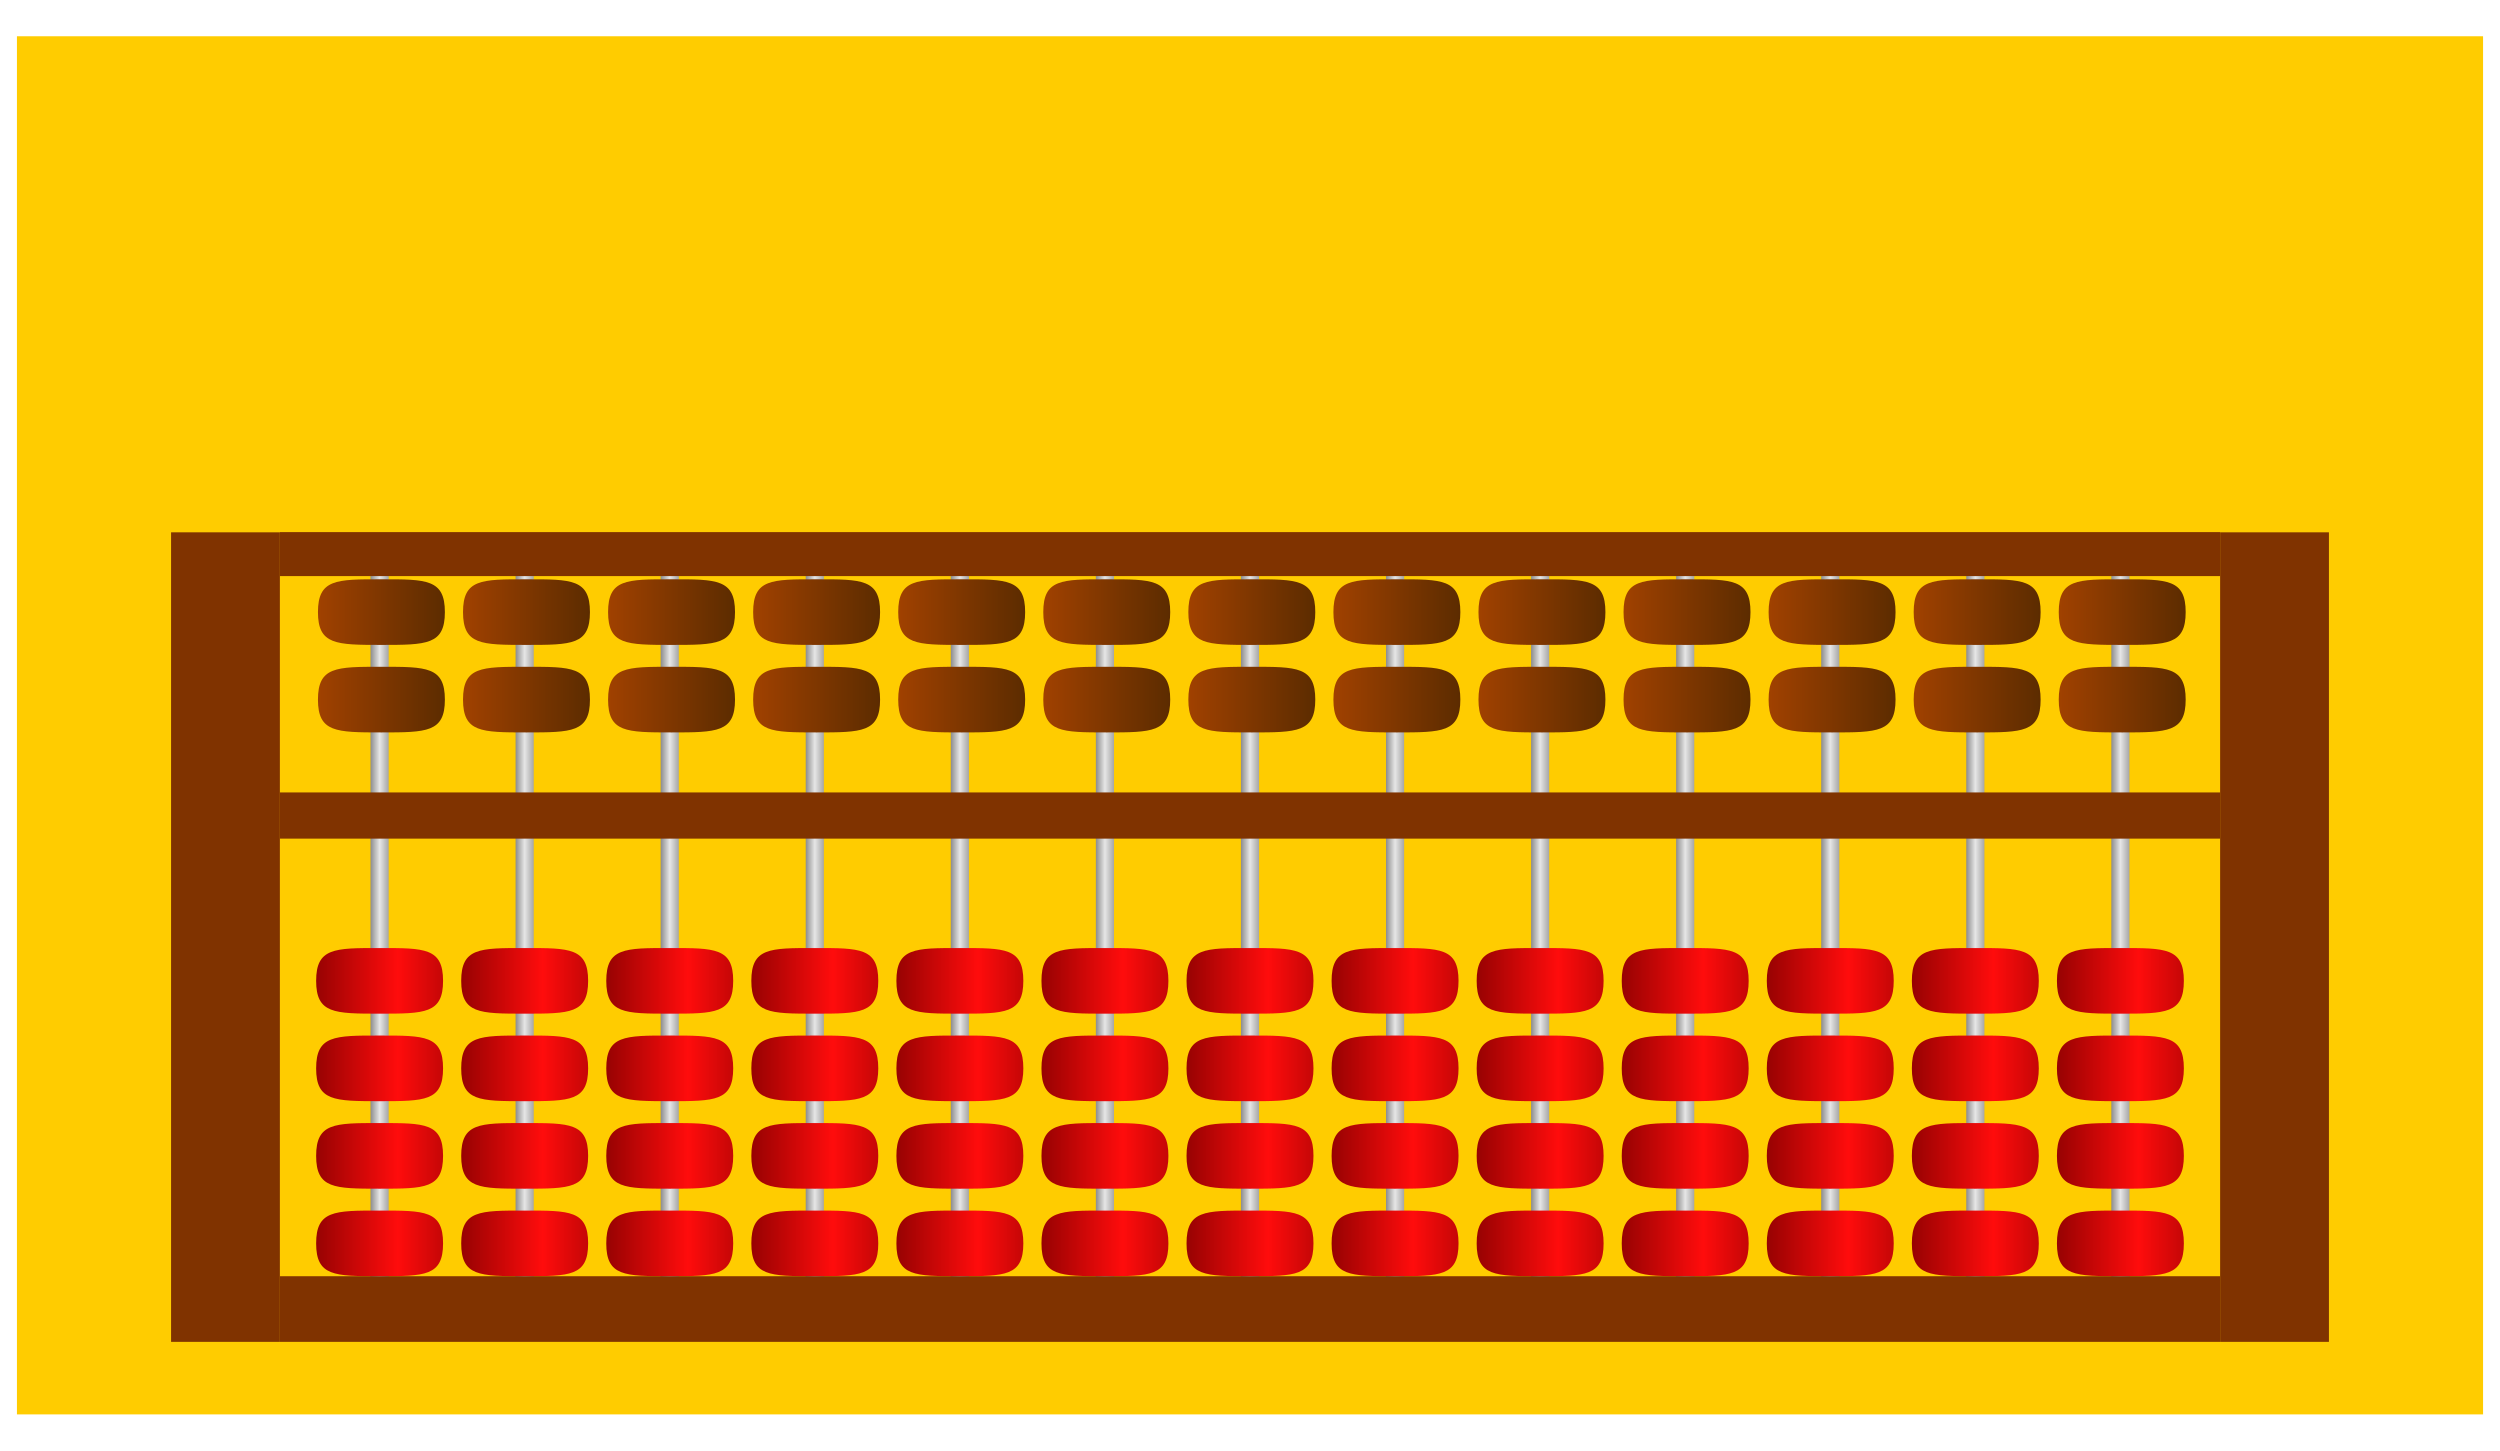 <?xml version="1.0" encoding="UTF-8" standalone="no"?>
<!-- Created with Inkscape (http://www.inkscape.org/) -->
<svg
    xmlns:inkscape="http://www.inkscape.org/namespaces/inkscape"
    xmlns:rdf="http://www.w3.org/1999/02/22-rdf-syntax-ns#"
    xmlns="http://www.w3.org/2000/svg"
    xmlns:sodipodi="http://sodipodi.sourceforge.net/DTD/sodipodi-0.dtd"
    xmlns:cc="http://creativecommons.org/ns#"
    xmlns:xlink="http://www.w3.org/1999/xlink"
    xmlns:dc="http://purl.org/dc/elements/1.1/"
    xmlns:svg="http://www.w3.org/2000/svg"
    xmlns:ns1="http://sozi.baierouge.fr"
    id="svg79376"
    sodipodi:docname="suanpan.svg"
    viewBox="0 0 689.34 400"
    version="1.1"
    inkscape:version="0.48pre0 r9446"
  >
  <defs
      id="defs79378"
    >
    <linearGradient
        id="linearGradient79924"
        inkscape:collect="always"
      >
      <stop
          id="stop79926"
          style="stop-color:#aa4400"
          offset="0"
      />
      <stop
          id="stop79928"
          style="stop-color:#3f2300"
          offset="1"
      />
    </linearGradient
    >
    <linearGradient
        id="linearGradient5088-7"
      >
      <stop
          id="stop5090-6"
          style="stop-color:#898989"
          offset="0"
      />
      <stop
          id="stop5096-3"
          style="stop-color:#e6e6e6"
          offset=".5"
      />
      <stop
          id="stop5092-5"
          style="stop-color:#a4a4a4"
          offset="1"
      />
    </linearGradient
    >
    <linearGradient
        id="linearGradient5106"
      >
      <stop
          id="stop5108"
          style="stop-color:#800000"
          offset="0"
      />
      <stop
          id="stop6083"
          style="stop-color:#ff0c0c"
          offset=".5"
      />
      <stop
          id="stop5110"
          style="stop-color:#800000"
          offset="1"
      />
    </linearGradient
    >
    <filter
        id="filter89272"
        inkscape:menu="Shadows and Glows"
        inkscape:menu-tooltip="Inner colorized shadow, outer black shadow"
        inkscape:label="In and Out"
        color-interpolation-filters="sRGB"
      >
      <feGaussianBlur
          id="feGaussianBlur89274"
          in="SourceAlpha"
          stdDeviation="4"
          result="result0"
      />
      <feOffset
          id="feOffset89276"
          result="result4"
          dx="5"
          dy="5"
      />
      <feComposite
          id="feComposite89278"
          operator="xor"
          result="result3"
          in2="result4"
          in="SourceGraphic"
      />
    </filter
    >
    <linearGradient
        id="linearGradient100025"
        y2="737.36"
        xlink:href="#linearGradient5088-7"
        gradientUnits="userSpaceOnUse"
        x2="210.09"
        gradientTransform="matrix(1 0 0 1.207 32.825 -550.71)"
        y1="737.36"
        x1="204.91"
        inkscape:collect="always"
    />
    <linearGradient
        id="linearGradient100027"
        y2="397.36"
        xlink:href="#linearGradient79924"
        gradientUnits="userSpaceOnUse"
        x2="300"
        gradientTransform="matrix(1 0 0 1.207 -26.675 -227.06)"
        y1="397.36"
        x1="245"
        inkscape:collect="always"
    />
    <linearGradient
        id="linearGradient100029"
        y2="397.36"
        xlink:href="#linearGradient79924"
        gradientUnits="userSpaceOnUse"
        x2="300"
        gradientTransform="matrix(1 0 0 1.207 -26.675 -202.93)"
        y1="397.36"
        x1="245"
        inkscape:collect="always"
    />
    <linearGradient
        id="linearGradient100031"
        y2="397.36"
        xlink:href="#linearGradient5106"
        gradientUnits="userSpaceOnUse"
        x2="300"
        gradientTransform="matrix(1 0 0 1.207 -27.175 -125.38)"
        y1="397.36"
        x1="245"
        inkscape:collect="always"
    />
    <linearGradient
        id="linearGradient100033"
        y2="397.36"
        xlink:href="#linearGradient5106"
        gradientUnits="userSpaceOnUse"
        x2="300"
        gradientTransform="matrix(1 0 0 1.207 -27.175 -101.25)"
        y1="397.36"
        x1="245"
        inkscape:collect="always"
    />
    <linearGradient
        id="linearGradient100035"
        y2="397.36"
        xlink:href="#linearGradient5106"
        gradientUnits="userSpaceOnUse"
        x2="300"
        gradientTransform="matrix(1 0 0 1.207 -27.175 -77.118)"
        y1="397.36"
        x1="245"
        inkscape:collect="always"
    />
    <linearGradient
        id="linearGradient100037"
        y2="397.36"
        xlink:href="#linearGradient5106"
        gradientUnits="userSpaceOnUse"
        x2="300"
        gradientTransform="matrix(1 0 0 1.207 -27.175 -52.986)"
        y1="397.36"
        x1="245"
        inkscape:collect="always"
    />
    <linearGradient
        id="linearGradient100039"
        y2="737.36"
        xlink:href="#linearGradient5088-7"
        gradientUnits="userSpaceOnUse"
        x2="210.09"
        gradientTransform="matrix(1 0 0 1.207 72.825 -550.71)"
        y1="737.36"
        x1="204.91"
        inkscape:collect="always"
    />
    <linearGradient
        id="linearGradient100041"
        y2="397.36"
        xlink:href="#linearGradient79924"
        gradientUnits="userSpaceOnUse"
        x2="300"
        gradientTransform="matrix(1 0 0 1.207 13.325 -227.06)"
        y1="397.36"
        x1="245"
        inkscape:collect="always"
    />
    <linearGradient
        id="linearGradient100043"
        y2="397.36"
        xlink:href="#linearGradient79924"
        gradientUnits="userSpaceOnUse"
        x2="300"
        gradientTransform="matrix(1 0 0 1.207 13.325 -202.93)"
        y1="397.36"
        x1="245"
        inkscape:collect="always"
    />
    <linearGradient
        id="linearGradient100045"
        y2="397.36"
        xlink:href="#linearGradient5106"
        gradientUnits="userSpaceOnUse"
        x2="300"
        gradientTransform="matrix(1 0 0 1.207 12.825 -125.38)"
        y1="397.36"
        x1="245"
        inkscape:collect="always"
    />
    <linearGradient
        id="linearGradient100047"
        y2="397.36"
        xlink:href="#linearGradient5106"
        gradientUnits="userSpaceOnUse"
        x2="300"
        gradientTransform="matrix(1 0 0 1.207 12.825 -101.25)"
        y1="397.36"
        x1="245"
        inkscape:collect="always"
    />
    <linearGradient
        id="linearGradient100049"
        y2="397.36"
        xlink:href="#linearGradient5106"
        gradientUnits="userSpaceOnUse"
        x2="300"
        gradientTransform="matrix(1 0 0 1.207 12.825 -77.118)"
        y1="397.36"
        x1="245"
        inkscape:collect="always"
    />
    <linearGradient
        id="linearGradient100051"
        y2="397.36"
        xlink:href="#linearGradient5106"
        gradientUnits="userSpaceOnUse"
        x2="300"
        gradientTransform="matrix(1 0 0 1.207 12.825 -52.986)"
        y1="397.36"
        x1="245"
        inkscape:collect="always"
    />
    <linearGradient
        id="linearGradient100053"
        y2="737.36"
        xlink:href="#linearGradient5088-7"
        gradientUnits="userSpaceOnUse"
        x2="210.09"
        gradientTransform="matrix(1 0 0 1.207 112.83 -550.71)"
        y1="737.36"
        x1="204.91"
        inkscape:collect="always"
    />
    <linearGradient
        id="linearGradient100055"
        y2="397.36"
        xlink:href="#linearGradient79924"
        gradientUnits="userSpaceOnUse"
        x2="300"
        gradientTransform="matrix(1 0 0 1.207 53.325 -227.06)"
        y1="397.36"
        x1="245"
        inkscape:collect="always"
    />
    <linearGradient
        id="linearGradient100057"
        y2="397.36"
        xlink:href="#linearGradient79924"
        gradientUnits="userSpaceOnUse"
        x2="300"
        gradientTransform="matrix(1 0 0 1.207 53.325 -202.93)"
        y1="397.36"
        x1="245"
        inkscape:collect="always"
    />
    <linearGradient
        id="linearGradient100059"
        y2="397.36"
        xlink:href="#linearGradient5106"
        gradientUnits="userSpaceOnUse"
        x2="300"
        gradientTransform="matrix(1 0 0 1.207 52.825 -125.38)"
        y1="397.36"
        x1="245"
        inkscape:collect="always"
    />
    <linearGradient
        id="linearGradient100061"
        y2="397.36"
        xlink:href="#linearGradient5106"
        gradientUnits="userSpaceOnUse"
        x2="300"
        gradientTransform="matrix(1 0 0 1.207 52.825 -101.25)"
        y1="397.36"
        x1="245"
        inkscape:collect="always"
    />
    <linearGradient
        id="linearGradient100063"
        y2="397.36"
        xlink:href="#linearGradient5106"
        gradientUnits="userSpaceOnUse"
        x2="300"
        gradientTransform="matrix(1 0 0 1.207 52.825 -77.118)"
        y1="397.36"
        x1="245"
        inkscape:collect="always"
    />
    <linearGradient
        id="linearGradient100065"
        y2="397.36"
        xlink:href="#linearGradient5106"
        gradientUnits="userSpaceOnUse"
        x2="300"
        gradientTransform="matrix(1 0 0 1.207 52.825 -52.986)"
        y1="397.36"
        x1="245"
        inkscape:collect="always"
    />
    <linearGradient
        id="linearGradient100067"
        y2="737.36"
        xlink:href="#linearGradient5088-7"
        gradientUnits="userSpaceOnUse"
        x2="210.09"
        gradientTransform="matrix(1 0 0 1.207 152.83 -550.71)"
        y1="737.36"
        x1="204.91"
        inkscape:collect="always"
    />
    <linearGradient
        id="linearGradient100069"
        y2="397.36"
        xlink:href="#linearGradient79924"
        gradientUnits="userSpaceOnUse"
        x2="300"
        gradientTransform="matrix(1 0 0 1.207 93.325 -227.06)"
        y1="397.36"
        x1="245"
        inkscape:collect="always"
    />
    <linearGradient
        id="linearGradient100071"
        y2="397.36"
        xlink:href="#linearGradient79924"
        gradientUnits="userSpaceOnUse"
        x2="300"
        gradientTransform="matrix(1 0 0 1.207 93.325 -202.93)"
        y1="397.36"
        x1="245"
        inkscape:collect="always"
    />
    <linearGradient
        id="linearGradient100073"
        y2="397.36"
        xlink:href="#linearGradient5106"
        gradientUnits="userSpaceOnUse"
        x2="300"
        gradientTransform="matrix(1 0 0 1.207 92.825 -125.38)"
        y1="397.36"
        x1="245"
        inkscape:collect="always"
    />
    <linearGradient
        id="linearGradient100075"
        y2="397.36"
        xlink:href="#linearGradient5106"
        gradientUnits="userSpaceOnUse"
        x2="300"
        gradientTransform="matrix(1 0 0 1.207 92.825 -101.25)"
        y1="397.36"
        x1="245"
        inkscape:collect="always"
    />
    <linearGradient
        id="linearGradient100077"
        y2="397.36"
        xlink:href="#linearGradient5106"
        gradientUnits="userSpaceOnUse"
        x2="300"
        gradientTransform="matrix(1 0 0 1.207 92.825 -77.118)"
        y1="397.36"
        x1="245"
        inkscape:collect="always"
    />
    <linearGradient
        id="linearGradient100079"
        y2="397.36"
        xlink:href="#linearGradient5106"
        gradientUnits="userSpaceOnUse"
        x2="300"
        gradientTransform="matrix(1 0 0 1.207 92.825 -52.986)"
        y1="397.36"
        x1="245"
        inkscape:collect="always"
    />
    <linearGradient
        id="linearGradient100081"
        y2="737.36"
        xlink:href="#linearGradient5088-7"
        gradientUnits="userSpaceOnUse"
        x2="210.09"
        gradientTransform="matrix(1 0 0 1.207 192.83 -550.71)"
        y1="737.36"
        x1="204.91"
        inkscape:collect="always"
    />
    <linearGradient
        id="linearGradient100083"
        y2="397.36"
        xlink:href="#linearGradient79924"
        gradientUnits="userSpaceOnUse"
        x2="300"
        gradientTransform="matrix(1 0 0 1.207 133.33 -227.06)"
        y1="397.36"
        x1="245"
        inkscape:collect="always"
    />
    <linearGradient
        id="linearGradient100085"
        y2="397.36"
        xlink:href="#linearGradient79924"
        gradientUnits="userSpaceOnUse"
        x2="300"
        gradientTransform="matrix(1 0 0 1.207 133.33 -202.93)"
        y1="397.36"
        x1="245"
        inkscape:collect="always"
    />
    <linearGradient
        id="linearGradient100087"
        y2="397.36"
        xlink:href="#linearGradient5106"
        gradientUnits="userSpaceOnUse"
        x2="300"
        gradientTransform="matrix(1 0 0 1.207 132.83 -125.38)"
        y1="397.36"
        x1="245"
        inkscape:collect="always"
    />
    <linearGradient
        id="linearGradient100089"
        y2="397.36"
        xlink:href="#linearGradient5106"
        gradientUnits="userSpaceOnUse"
        x2="300"
        gradientTransform="matrix(1 0 0 1.207 132.83 -101.25)"
        y1="397.36"
        x1="245"
        inkscape:collect="always"
    />
    <linearGradient
        id="linearGradient100091"
        y2="397.36"
        xlink:href="#linearGradient5106"
        gradientUnits="userSpaceOnUse"
        x2="300"
        gradientTransform="matrix(1 0 0 1.207 132.83 -77.118)"
        y1="397.36"
        x1="245"
        inkscape:collect="always"
    />
    <linearGradient
        id="linearGradient100093"
        y2="397.36"
        xlink:href="#linearGradient5106"
        gradientUnits="userSpaceOnUse"
        x2="300"
        gradientTransform="matrix(1 0 0 1.207 132.83 -52.986)"
        y1="397.36"
        x1="245"
        inkscape:collect="always"
    />
    <linearGradient
        id="linearGradient100095"
        y2="737.36"
        xlink:href="#linearGradient5088-7"
        gradientUnits="userSpaceOnUse"
        x2="210.09"
        gradientTransform="matrix(1 0 0 1.207 232.83 -550.71)"
        y1="737.36"
        x1="204.91"
        inkscape:collect="always"
    />
    <linearGradient
        id="linearGradient100097"
        y2="397.36"
        xlink:href="#linearGradient79924"
        gradientUnits="userSpaceOnUse"
        x2="300"
        gradientTransform="matrix(1 0 0 1.207 173.33 -227.06)"
        y1="397.36"
        x1="245"
        inkscape:collect="always"
    />
    <linearGradient
        id="linearGradient100099"
        y2="397.36"
        xlink:href="#linearGradient79924"
        gradientUnits="userSpaceOnUse"
        x2="300"
        gradientTransform="matrix(1 0 0 1.207 173.33 -202.93)"
        y1="397.36"
        x1="245"
        inkscape:collect="always"
    />
    <linearGradient
        id="linearGradient100101"
        y2="397.36"
        xlink:href="#linearGradient5106"
        gradientUnits="userSpaceOnUse"
        x2="300"
        gradientTransform="matrix(1 0 0 1.207 172.83 -125.38)"
        y1="397.36"
        x1="245"
        inkscape:collect="always"
    />
    <linearGradient
        id="linearGradient100103"
        y2="397.36"
        xlink:href="#linearGradient5106"
        gradientUnits="userSpaceOnUse"
        x2="300"
        gradientTransform="matrix(1 0 0 1.207 172.83 -101.25)"
        y1="397.36"
        x1="245"
        inkscape:collect="always"
    />
    <linearGradient
        id="linearGradient100105"
        y2="397.36"
        xlink:href="#linearGradient5106"
        gradientUnits="userSpaceOnUse"
        x2="300"
        gradientTransform="matrix(1 0 0 1.207 172.83 -77.118)"
        y1="397.36"
        x1="245"
        inkscape:collect="always"
    />
    <linearGradient
        id="linearGradient100107"
        y2="397.36"
        xlink:href="#linearGradient5106"
        gradientUnits="userSpaceOnUse"
        x2="300"
        gradientTransform="matrix(1 0 0 1.207 172.83 -52.986)"
        y1="397.36"
        x1="245"
        inkscape:collect="always"
    />
    <linearGradient
        id="linearGradient100109"
        y2="737.36"
        xlink:href="#linearGradient5088-7"
        gradientUnits="userSpaceOnUse"
        x2="210.09"
        gradientTransform="matrix(1 0 0 1.207 272.83 -550.71)"
        y1="737.36"
        x1="204.91"
        inkscape:collect="always"
    />
    <linearGradient
        id="linearGradient100111"
        y2="397.36"
        xlink:href="#linearGradient79924"
        gradientUnits="userSpaceOnUse"
        x2="300"
        gradientTransform="matrix(1 0 0 1.207 213.33 -227.06)"
        y1="397.36"
        x1="245"
        inkscape:collect="always"
    />
    <linearGradient
        id="linearGradient100113"
        y2="397.36"
        xlink:href="#linearGradient79924"
        gradientUnits="userSpaceOnUse"
        x2="300"
        gradientTransform="matrix(1 0 0 1.207 213.33 -202.93)"
        y1="397.36"
        x1="245"
        inkscape:collect="always"
    />
    <linearGradient
        id="linearGradient100115"
        y2="397.36"
        xlink:href="#linearGradient5106"
        gradientUnits="userSpaceOnUse"
        x2="300"
        gradientTransform="matrix(1 0 0 1.207 212.83 -125.38)"
        y1="397.36"
        x1="245"
        inkscape:collect="always"
    />
    <linearGradient
        id="linearGradient100117"
        y2="397.36"
        xlink:href="#linearGradient5106"
        gradientUnits="userSpaceOnUse"
        x2="300"
        gradientTransform="matrix(1 0 0 1.207 212.83 -101.25)"
        y1="397.36"
        x1="245"
        inkscape:collect="always"
    />
    <linearGradient
        id="linearGradient100119"
        y2="397.36"
        xlink:href="#linearGradient5106"
        gradientUnits="userSpaceOnUse"
        x2="300"
        gradientTransform="matrix(1 0 0 1.207 212.83 -77.118)"
        y1="397.36"
        x1="245"
        inkscape:collect="always"
    />
    <linearGradient
        id="linearGradient100121"
        y2="397.36"
        xlink:href="#linearGradient5106"
        gradientUnits="userSpaceOnUse"
        x2="300"
        gradientTransform="matrix(1 0 0 1.207 212.83 -52.986)"
        y1="397.36"
        x1="245"
        inkscape:collect="always"
    />
    <linearGradient
        id="linearGradient100123"
        y2="737.36"
        xlink:href="#linearGradient5088-7"
        gradientUnits="userSpaceOnUse"
        x2="210.09"
        gradientTransform="matrix(1 0 0 1.207 312.83 -550.71)"
        y1="737.36"
        x1="204.91"
        inkscape:collect="always"
    />
    <linearGradient
        id="linearGradient100125"
        y2="397.36"
        xlink:href="#linearGradient79924"
        gradientUnits="userSpaceOnUse"
        x2="300"
        gradientTransform="matrix(1 0 0 1.207 253.33 -227.06)"
        y1="397.36"
        x1="245"
        inkscape:collect="always"
    />
    <linearGradient
        id="linearGradient100127"
        y2="397.36"
        xlink:href="#linearGradient79924"
        gradientUnits="userSpaceOnUse"
        x2="300"
        gradientTransform="matrix(1 0 0 1.207 253.33 -202.93)"
        y1="397.36"
        x1="245"
        inkscape:collect="always"
    />
    <linearGradient
        id="linearGradient100129"
        y2="397.36"
        xlink:href="#linearGradient5106"
        gradientUnits="userSpaceOnUse"
        x2="300"
        gradientTransform="matrix(1 0 0 1.207 252.83 -125.38)"
        y1="397.36"
        x1="245"
        inkscape:collect="always"
    />
    <linearGradient
        id="linearGradient100131"
        y2="397.36"
        xlink:href="#linearGradient5106"
        gradientUnits="userSpaceOnUse"
        x2="300"
        gradientTransform="matrix(1 0 0 1.207 252.83 -101.25)"
        y1="397.36"
        x1="245"
        inkscape:collect="always"
    />
    <linearGradient
        id="linearGradient100133"
        y2="397.36"
        xlink:href="#linearGradient5106"
        gradientUnits="userSpaceOnUse"
        x2="300"
        gradientTransform="matrix(1 0 0 1.207 252.83 -77.118)"
        y1="397.36"
        x1="245"
        inkscape:collect="always"
    />
    <linearGradient
        id="linearGradient100135"
        y2="397.36"
        xlink:href="#linearGradient5106"
        gradientUnits="userSpaceOnUse"
        x2="300"
        gradientTransform="matrix(1 0 0 1.207 252.83 -52.986)"
        y1="397.36"
        x1="245"
        inkscape:collect="always"
    />
    <linearGradient
        id="linearGradient100137"
        y2="737.36"
        xlink:href="#linearGradient5088-7"
        gradientUnits="userSpaceOnUse"
        x2="210.09"
        gradientTransform="matrix(1 0 0 1.207 352.83 -550.71)"
        y1="737.36"
        x1="204.91"
        inkscape:collect="always"
    />
    <linearGradient
        id="linearGradient100139"
        y2="397.36"
        xlink:href="#linearGradient79924"
        gradientUnits="userSpaceOnUse"
        x2="300"
        gradientTransform="matrix(1 0 0 1.207 293.33 -227.06)"
        y1="397.36"
        x1="245"
        inkscape:collect="always"
    />
    <linearGradient
        id="linearGradient100141"
        y2="397.36"
        xlink:href="#linearGradient79924"
        gradientUnits="userSpaceOnUse"
        x2="300"
        gradientTransform="matrix(1 0 0 1.207 293.33 -202.93)"
        y1="397.36"
        x1="245"
        inkscape:collect="always"
    />
    <linearGradient
        id="linearGradient100143"
        y2="397.36"
        xlink:href="#linearGradient5106"
        gradientUnits="userSpaceOnUse"
        x2="300"
        gradientTransform="matrix(1 0 0 1.207 292.83 -125.38)"
        y1="397.36"
        x1="245"
        inkscape:collect="always"
    />
    <linearGradient
        id="linearGradient100145"
        y2="397.36"
        xlink:href="#linearGradient5106"
        gradientUnits="userSpaceOnUse"
        x2="300"
        gradientTransform="matrix(1 0 0 1.207 292.83 -101.25)"
        y1="397.36"
        x1="245"
        inkscape:collect="always"
    />
    <linearGradient
        id="linearGradient100147"
        y2="397.36"
        xlink:href="#linearGradient5106"
        gradientUnits="userSpaceOnUse"
        x2="300"
        gradientTransform="matrix(1 0 0 1.207 292.83 -77.118)"
        y1="397.36"
        x1="245"
        inkscape:collect="always"
    />
    <linearGradient
        id="linearGradient100149"
        y2="397.36"
        xlink:href="#linearGradient5106"
        gradientUnits="userSpaceOnUse"
        x2="300"
        gradientTransform="matrix(1 0 0 1.207 292.83 -52.986)"
        y1="397.36"
        x1="245"
        inkscape:collect="always"
    />
    <linearGradient
        id="linearGradient100151"
        y2="737.36"
        xlink:href="#linearGradient5088-7"
        gradientUnits="userSpaceOnUse"
        x2="210.09"
        gradientTransform="matrix(1 0 0 1.207 392.83 -550.71)"
        y1="737.36"
        x1="204.91"
        inkscape:collect="always"
    />
    <linearGradient
        id="linearGradient100153"
        y2="397.36"
        xlink:href="#linearGradient79924"
        gradientUnits="userSpaceOnUse"
        x2="300"
        gradientTransform="matrix(1 0 0 1.207 333.33 -227.06)"
        y1="397.36"
        x1="245"
        inkscape:collect="always"
    />
    <linearGradient
        id="linearGradient100155"
        y2="397.36"
        xlink:href="#linearGradient79924"
        gradientUnits="userSpaceOnUse"
        x2="300"
        gradientTransform="matrix(1 0 0 1.207 333.33 -202.93)"
        y1="397.36"
        x1="245"
        inkscape:collect="always"
    />
    <linearGradient
        id="linearGradient100157"
        y2="397.36"
        xlink:href="#linearGradient5106"
        gradientUnits="userSpaceOnUse"
        x2="300"
        gradientTransform="matrix(1 0 0 1.207 332.83 -125.38)"
        y1="397.36"
        x1="245"
        inkscape:collect="always"
    />
    <linearGradient
        id="linearGradient100159"
        y2="397.36"
        xlink:href="#linearGradient5106"
        gradientUnits="userSpaceOnUse"
        x2="300"
        gradientTransform="matrix(1 0 0 1.207 332.83 -101.25)"
        y1="397.36"
        x1="245"
        inkscape:collect="always"
    />
    <linearGradient
        id="linearGradient100161"
        y2="397.36"
        xlink:href="#linearGradient5106"
        gradientUnits="userSpaceOnUse"
        x2="300"
        gradientTransform="matrix(1 0 0 1.207 332.83 -77.118)"
        y1="397.36"
        x1="245"
        inkscape:collect="always"
    />
    <linearGradient
        id="linearGradient100163"
        y2="397.36"
        xlink:href="#linearGradient5106"
        gradientUnits="userSpaceOnUse"
        x2="300"
        gradientTransform="matrix(1 0 0 1.207 332.83 -52.986)"
        y1="397.36"
        x1="245"
        inkscape:collect="always"
    />
    <linearGradient
        id="linearGradient100165"
        y2="737.36"
        xlink:href="#linearGradient5088-7"
        gradientUnits="userSpaceOnUse"
        x2="210.09"
        gradientTransform="matrix(1 0 0 1.207 432.83 -550.71)"
        y1="737.36"
        x1="204.91"
        inkscape:collect="always"
    />
    <linearGradient
        id="linearGradient100167"
        y2="397.36"
        xlink:href="#linearGradient79924"
        gradientUnits="userSpaceOnUse"
        x2="300"
        gradientTransform="matrix(1 0 0 1.207 373.33 -227.06)"
        y1="397.36"
        x1="245"
        inkscape:collect="always"
    />
    <linearGradient
        id="linearGradient100169"
        y2="397.36"
        xlink:href="#linearGradient79924"
        gradientUnits="userSpaceOnUse"
        x2="300"
        gradientTransform="matrix(1 0 0 1.207 373.33 -202.93)"
        y1="397.36"
        x1="245"
        inkscape:collect="always"
    />
    <linearGradient
        id="linearGradient100171"
        y2="397.36"
        xlink:href="#linearGradient5106"
        gradientUnits="userSpaceOnUse"
        x2="300"
        gradientTransform="matrix(1 0 0 1.207 372.83 -125.38)"
        y1="397.36"
        x1="245"
        inkscape:collect="always"
    />
    <linearGradient
        id="linearGradient100173"
        y2="397.36"
        xlink:href="#linearGradient5106"
        gradientUnits="userSpaceOnUse"
        x2="300"
        gradientTransform="matrix(1 0 0 1.207 372.83 -101.25)"
        y1="397.36"
        x1="245"
        inkscape:collect="always"
    />
    <linearGradient
        id="linearGradient100175"
        y2="397.36"
        xlink:href="#linearGradient5106"
        gradientUnits="userSpaceOnUse"
        x2="300"
        gradientTransform="matrix(1 0 0 1.207 372.83 -77.118)"
        y1="397.36"
        x1="245"
        inkscape:collect="always"
    />
    <linearGradient
        id="linearGradient100177"
        y2="397.36"
        xlink:href="#linearGradient5106"
        gradientUnits="userSpaceOnUse"
        x2="300"
        gradientTransform="matrix(1 0 0 1.207 372.83 -52.986)"
        y1="397.36"
        x1="245"
        inkscape:collect="always"
    />
    <linearGradient
        id="linearGradient100179"
        y2="737.36"
        xlink:href="#linearGradient5088-7"
        gradientUnits="userSpaceOnUse"
        x2="210.09"
        gradientTransform="matrix(1 0 0 1.207 472.83 -550.71)"
        y1="737.36"
        x1="204.91"
        inkscape:collect="always"
    />
    <linearGradient
        id="linearGradient100181"
        y2="397.36"
        xlink:href="#linearGradient79924"
        gradientUnits="userSpaceOnUse"
        x2="300"
        gradientTransform="matrix(1 0 0 1.207 413.33 -227.06)"
        y1="397.36"
        x1="245"
        inkscape:collect="always"
    />
    <linearGradient
        id="linearGradient100183"
        y2="397.36"
        xlink:href="#linearGradient79924"
        gradientUnits="userSpaceOnUse"
        x2="300"
        gradientTransform="matrix(1 0 0 1.207 413.33 -202.93)"
        y1="397.36"
        x1="245"
        inkscape:collect="always"
    />
    <linearGradient
        id="linearGradient100185"
        y2="397.36"
        xlink:href="#linearGradient5106"
        gradientUnits="userSpaceOnUse"
        x2="300"
        gradientTransform="matrix(1 0 0 1.207 412.83 -125.38)"
        y1="397.36"
        x1="245"
        inkscape:collect="always"
    />
    <linearGradient
        id="linearGradient100187"
        y2="397.36"
        xlink:href="#linearGradient5106"
        gradientUnits="userSpaceOnUse"
        x2="300"
        gradientTransform="matrix(1 0 0 1.207 412.83 -101.25)"
        y1="397.36"
        x1="245"
        inkscape:collect="always"
    />
    <linearGradient
        id="linearGradient100189"
        y2="397.36"
        xlink:href="#linearGradient5106"
        gradientUnits="userSpaceOnUse"
        x2="300"
        gradientTransform="matrix(1 0 0 1.207 412.83 -77.118)"
        y1="397.36"
        x1="245"
        inkscape:collect="always"
    />
    <linearGradient
        id="linearGradient100191"
        y2="397.36"
        xlink:href="#linearGradient5106"
        gradientUnits="userSpaceOnUse"
        x2="300"
        gradientTransform="matrix(1 0 0 1.207 412.83 -52.986)"
        y1="397.36"
        x1="245"
        inkscape:collect="always"
    />
    <linearGradient
        id="linearGradient100193"
        y2="737.36"
        xlink:href="#linearGradient5088-7"
        gradientUnits="userSpaceOnUse"
        x2="210.09"
        gradientTransform="matrix(1 0 0 1.207 512.83 -550.71)"
        y1="737.36"
        x1="204.91"
        inkscape:collect="always"
    />
    <linearGradient
        id="linearGradient100195"
        y2="397.36"
        xlink:href="#linearGradient79924"
        gradientUnits="userSpaceOnUse"
        x2="300"
        gradientTransform="matrix(1 0 0 1.207 453.33 -227.06)"
        y1="397.36"
        x1="245"
        inkscape:collect="always"
    />
    <linearGradient
        id="linearGradient100197"
        y2="397.36"
        xlink:href="#linearGradient79924"
        gradientUnits="userSpaceOnUse"
        x2="300"
        gradientTransform="matrix(1 0 0 1.207 453.33 -202.93)"
        y1="397.36"
        x1="245"
        inkscape:collect="always"
    />
    <linearGradient
        id="linearGradient100199"
        y2="397.36"
        xlink:href="#linearGradient5106"
        gradientUnits="userSpaceOnUse"
        x2="300"
        gradientTransform="matrix(1 0 0 1.207 452.83 -125.38)"
        y1="397.36"
        x1="245"
        inkscape:collect="always"
    />
    <linearGradient
        id="linearGradient100201"
        y2="397.36"
        xlink:href="#linearGradient5106"
        gradientUnits="userSpaceOnUse"
        x2="300"
        gradientTransform="matrix(1 0 0 1.207 452.83 -101.25)"
        y1="397.36"
        x1="245"
        inkscape:collect="always"
    />
    <linearGradient
        id="linearGradient100203"
        y2="397.36"
        xlink:href="#linearGradient5106"
        gradientUnits="userSpaceOnUse"
        x2="300"
        gradientTransform="matrix(1 0 0 1.207 452.83 -77.118)"
        y1="397.36"
        x1="245"
        inkscape:collect="always"
    />
    <linearGradient
        id="linearGradient100205"
        y2="397.36"
        xlink:href="#linearGradient5106"
        gradientUnits="userSpaceOnUse"
        x2="300"
        gradientTransform="matrix(1 0 0 1.207 452.83 -52.986)"
        y1="397.36"
        x1="245"
        inkscape:collect="always"
    />
  </defs
  >
  <sodipodi:namedview
      id="base"
      fit-margin-left="0"
      inkscape:showpageshadow="false"
      inkscape:zoom="0.7"
      borderopacity="1.0"
      inkscape:current-layer="layer1"
      inkscape:cx="351.7068"
      inkscape:cy="-16.931932"
      inkscape:window-maximized="1"
      showgrid="true"
      fit-margin-right="0"
      inkscape:document-units="px"
      bordercolor="#666666"
      inkscape:window-x="0"
      inkscape:window-y="0"
      fit-margin-bottom="10"
      inkscape:window-width="1280"
      inkscape:pageopacity="0.0"
      inkscape:pageshadow="2"
      pagecolor="#ffffff"
      inkscape:window-height="956"
      fit-margin-top="10"
    >
    <inkscape:grid
        id="grid79384"
        enabled="true"
        visible="true"
        snapvisiblegridlinesonly="true"
        type="xygrid"
        empspacing="5"
    />
  </sodipodi:namedview
  >
  <g
      id="layer1"
      inkscape:label="Calque 1"
      inkscape:groupmode="layer"
      transform="translate(-135.66 -83.62)"
    >
    <rect
        id="rect89337"
        style="color:#000000;fill:#ffcc00"
        height="380"
        width="680"
        y="93.62"
        x="140.33"
    />
    <g
        id="g99917"
      >
      <path
          id="rect79386"
          d="m237.83 236.43h5v205.12h-5z"
          style="color:#000000;fill:url(#linearGradient100025)"
          inkscape:connector-curvature="0"
      />
      <path
          id="path79388"
          d="m223.33 252.4c0 9.034 5 9.034 17.5 9.05 12.5-0.015 17.5-0.015 17.5-9.05 0-9.065-5-9.065-17.5-9.05-12.5-0.015-17.5-0.015-17.5 9.05z"
          sodipodi:nodetypes="ccccc"
          style="color:#000000;fill:url(#linearGradient100027)"
          inkscape:connector-curvature="0"
      />
      <path
          id="path79932"
          sodipodi:nodetypes="ccccc"
          style="color:#000000;fill:url(#linearGradient100029)"
          inkscape:connector-curvature="0"
          d="m223.33 276.53c0 9.034 5 9.034 17.5 9.05 12.5-0.015 17.5-0.015 17.5-9.05 0-9.065-5-9.065-17.5-9.05-12.5-0.015-17.5-0.015-17.5 9.05z"
      />
      <path
          id="path79936"
          sodipodi:nodetypes="ccccc"
          style="color:#000000;fill:url(#linearGradient100031)"
          inkscape:connector-curvature="0"
          d="m222.83 354.08c0 9.034 5 9.034 17.5 9.05 12.5-0.015 17.5-0.015 17.5-9.05 0-9.065-5-9.065-17.5-9.05-12.5-0.015-17.5-0.015-17.5 9.05z"
      />
      <path
          id="path79938"
          d="m222.83 378.21c0 9.034 5 9.034 17.5 9.05 12.5-0.015 17.5-0.015 17.5-9.05 0-9.065-5-9.065-17.5-9.05-12.5-0.015-17.5-0.015-17.5 9.05z"
          sodipodi:nodetypes="ccccc"
          style="color:#000000;fill:url(#linearGradient100033)"
          inkscape:connector-curvature="0"
      />
      <path
          id="path79944"
          d="m222.83 402.34c0 9.034 5 9.034 17.5 9.05 12.5-0.015 17.5-0.015 17.5-9.05 0-9.065-5-9.065-17.5-9.05-12.5-0.015-17.5-0.015-17.5 9.05z"
          sodipodi:nodetypes="ccccc"
          style="color:#000000;fill:url(#linearGradient100035)"
          inkscape:connector-curvature="0"
      />
      <path
          id="path79946"
          sodipodi:nodetypes="ccccc"
          style="color:#000000;fill:url(#linearGradient100037)"
          inkscape:connector-curvature="0"
          d="m222.83 426.47c0 9.034 5 9.034 17.5 9.05 12.5-0.015 17.5-0.015 17.5-9.05 0-9.065-5-9.065-17.5-9.05-12.5-0.015-17.5-0.015-17.5 9.05z"
      />
      <path
          id="rect88389"
          d="m277.83 236.43h5v205.12h-5z"
          style="color:#000000;fill:url(#linearGradient100039)"
          inkscape:connector-curvature="0"
      />
      <path
          id="path88391"
          sodipodi:nodetypes="ccccc"
          style="color:#000000;fill:url(#linearGradient100041)"
          inkscape:connector-curvature="0"
          d="m263.33 252.4c0 9.034 5 9.034 17.5 9.05 12.5-0.015 17.5-0.015 17.5-9.05 0-9.065-5-9.065-17.5-9.05-12.5-0.015-17.5-0.015-17.5 9.05z"
      />
      <path
          id="path88393"
          d="m263.33 276.53c0 9.034 5 9.034 17.5 9.05 12.5-0.015 17.5-0.015 17.5-9.05 0-9.065-5-9.065-17.5-9.05-12.5-0.015-17.5-0.015-17.5 9.05z"
          sodipodi:nodetypes="ccccc"
          style="color:#000000;fill:url(#linearGradient100043)"
          inkscape:connector-curvature="0"
      />
      <path
          id="path88395"
          d="m262.83 354.08c0 9.034 5 9.034 17.5 9.05 12.5-0.015 17.5-0.015 17.5-9.05 0-9.065-5-9.065-17.5-9.05-12.5-0.015-17.5-0.015-17.5 9.05z"
          sodipodi:nodetypes="ccccc"
          style="color:#000000;fill:url(#linearGradient100045)"
          inkscape:connector-curvature="0"
      />
      <path
          id="path88397"
          sodipodi:nodetypes="ccccc"
          style="color:#000000;fill:url(#linearGradient100047)"
          inkscape:connector-curvature="0"
          d="m262.83 378.21c0 9.034 5 9.034 17.5 9.05 12.5-0.015 17.5-0.015 17.5-9.05 0-9.065-5-9.065-17.5-9.05-12.5-0.015-17.5-0.015-17.5 9.05z"
      />
      <path
          id="path88399"
          sodipodi:nodetypes="ccccc"
          style="color:#000000;fill:url(#linearGradient100049)"
          inkscape:connector-curvature="0"
          d="m262.83 402.34c0 9.034 5 9.034 17.5 9.05 12.5-0.015 17.5-0.015 17.5-9.05 0-9.065-5-9.065-17.5-9.05-12.5-0.015-17.5-0.015-17.5 9.05z"
      />
      <path
          id="path88401"
          d="m262.83 426.47c0 9.034 5 9.034 17.5 9.05 12.5-0.015 17.5-0.015 17.5-9.05 0-9.065-5-9.065-17.5-9.05-12.5-0.015-17.5-0.015-17.5 9.05z"
          sodipodi:nodetypes="ccccc"
          style="color:#000000;fill:url(#linearGradient100051)"
          inkscape:connector-curvature="0"
      />
      <path
          id="rect88417"
          d="m317.83 236.43h5v205.12h-5z"
          style="color:#000000;fill:url(#linearGradient100053)"
          inkscape:connector-curvature="0"
      />
      <path
          id="path88419"
          sodipodi:nodetypes="ccccc"
          style="color:#000000;fill:url(#linearGradient100055)"
          inkscape:connector-curvature="0"
          d="m303.33 252.4c0 9.034 5 9.034 17.5 9.05 12.5-0.015 17.5-0.015 17.5-9.05 0-9.065-5-9.065-17.5-9.05-12.5-0.015-17.5-0.015-17.5 9.05z"
      />
      <path
          id="path88421"
          d="m303.33 276.53c0 9.034 5 9.034 17.5 9.05 12.5-0.015 17.5-0.015 17.5-9.05 0-9.065-5-9.065-17.5-9.05-12.5-0.015-17.5-0.015-17.5 9.05z"
          sodipodi:nodetypes="ccccc"
          style="color:#000000;fill:url(#linearGradient100057)"
          inkscape:connector-curvature="0"
      />
      <path
          id="path88423"
          d="m302.83 354.08c0 9.034 5 9.034 17.5 9.05 12.5-0.015 17.5-0.015 17.5-9.05 0-9.065-5-9.065-17.5-9.05-12.5-0.015-17.5-0.015-17.5 9.05z"
          sodipodi:nodetypes="ccccc"
          style="color:#000000;fill:url(#linearGradient100059)"
          inkscape:connector-curvature="0"
      />
      <path
          id="path88425"
          sodipodi:nodetypes="ccccc"
          style="color:#000000;fill:url(#linearGradient100061)"
          inkscape:connector-curvature="0"
          d="m302.83 378.21c0 9.034 5 9.034 17.5 9.05 12.5-0.015 17.5-0.015 17.5-9.05 0-9.065-5-9.065-17.5-9.05-12.5-0.015-17.5-0.015-17.5 9.05z"
      />
      <path
          id="path88427"
          sodipodi:nodetypes="ccccc"
          style="color:#000000;fill:url(#linearGradient100063)"
          inkscape:connector-curvature="0"
          d="m302.83 402.34c0 9.034 5 9.034 17.5 9.05 12.5-0.015 17.5-0.015 17.5-9.05 0-9.065-5-9.065-17.5-9.05-12.5-0.015-17.5-0.015-17.5 9.05z"
      />
      <path
          id="path88429"
          d="m302.83 426.47c0 9.034 5 9.034 17.5 9.05 12.5-0.015 17.5-0.015 17.5-9.05 0-9.065-5-9.065-17.5-9.05-12.5-0.015-17.5-0.015-17.5 9.05z"
          sodipodi:nodetypes="ccccc"
          style="color:#000000;fill:url(#linearGradient100065)"
          inkscape:connector-curvature="0"
      />
      <path
          id="rect88431"
          d="m357.83 236.43h5v205.12h-5z"
          style="color:#000000;fill:url(#linearGradient100067)"
          inkscape:connector-curvature="0"
      />
      <path
          id="path88433"
          d="m343.33 252.4c0 9.034 5 9.034 17.5 9.05 12.5-0.015 17.5-0.015 17.5-9.05 0-9.065-5-9.065-17.5-9.05-12.5-0.015-17.5-0.015-17.5 9.05z"
          sodipodi:nodetypes="ccccc"
          style="color:#000000;fill:url(#linearGradient100069)"
          inkscape:connector-curvature="0"
      />
      <path
          id="path88435"
          sodipodi:nodetypes="ccccc"
          style="color:#000000;fill:url(#linearGradient100071)"
          inkscape:connector-curvature="0"
          d="m343.33 276.53c0 9.034 5 9.034 17.5 9.05 12.5-0.015 17.5-0.015 17.5-9.05 0-9.065-5-9.065-17.5-9.05-12.5-0.015-17.5-0.015-17.5 9.05z"
      />
      <path
          id="path88437"
          sodipodi:nodetypes="ccccc"
          style="color:#000000;fill:url(#linearGradient100073)"
          inkscape:connector-curvature="0"
          d="m342.83 354.08c0 9.034 5 9.034 17.5 9.05 12.5-0.015 17.5-0.015 17.5-9.05 0-9.065-5-9.065-17.5-9.05-12.5-0.015-17.5-0.015-17.5 9.05z"
      />
      <path
          id="path88439"
          d="m342.83 378.21c0 9.034 5 9.034 17.5 9.05 12.5-0.015 17.5-0.015 17.5-9.05 0-9.065-5-9.065-17.5-9.05-12.5-0.015-17.5-0.015-17.5 9.05z"
          sodipodi:nodetypes="ccccc"
          style="color:#000000;fill:url(#linearGradient100075)"
          inkscape:connector-curvature="0"
      />
      <path
          id="path88441"
          d="m342.83 402.34c0 9.034 5 9.034 17.5 9.05 12.5-0.015 17.5-0.015 17.5-9.05 0-9.065-5-9.065-17.5-9.05-12.5-0.015-17.5-0.015-17.5 9.05z"
          sodipodi:nodetypes="ccccc"
          style="color:#000000;fill:url(#linearGradient100077)"
          inkscape:connector-curvature="0"
      />
      <path
          id="path88443"
          sodipodi:nodetypes="ccccc"
          style="color:#000000;fill:url(#linearGradient100079)"
          inkscape:connector-curvature="0"
          d="m342.83 426.47c0 9.034 5 9.034 17.5 9.05 12.5-0.015 17.5-0.015 17.5-9.05 0-9.065-5-9.065-17.5-9.05-12.5-0.015-17.5-0.015-17.5 9.05z"
      />
      <path
          id="rect88473"
          d="m397.83 236.43h5v205.12h-5z"
          style="color:#000000;fill:url(#linearGradient100081)"
          inkscape:connector-curvature="0"
      />
      <path
          id="path88475"
          sodipodi:nodetypes="ccccc"
          style="color:#000000;fill:url(#linearGradient100083)"
          inkscape:connector-curvature="0"
          d="m383.33 252.4c0 9.034 5 9.034 17.5 9.05 12.5-0.015 17.5-0.015 17.5-9.05 0-9.065-5-9.065-17.5-9.05-12.5-0.015-17.5-0.015-17.5 9.05z"
      />
      <path
          id="path88477"
          d="m383.33 276.53c0 9.034 5 9.034 17.5 9.05 12.5-0.015 17.5-0.015 17.5-9.05 0-9.065-5-9.065-17.5-9.05-12.5-0.015-17.5-0.015-17.5 9.05z"
          sodipodi:nodetypes="ccccc"
          style="color:#000000;fill:url(#linearGradient100085)"
          inkscape:connector-curvature="0"
      />
      <path
          id="path88479"
          d="m382.83 354.08c0 9.034 5 9.034 17.5 9.05 12.5-0.015 17.5-0.015 17.5-9.05 0-9.065-5-9.065-17.5-9.05-12.5-0.015-17.5-0.015-17.5 9.05z"
          sodipodi:nodetypes="ccccc"
          style="color:#000000;fill:url(#linearGradient100087)"
          inkscape:connector-curvature="0"
      />
      <path
          id="path88481"
          sodipodi:nodetypes="ccccc"
          style="color:#000000;fill:url(#linearGradient100089)"
          inkscape:connector-curvature="0"
          d="m382.83 378.21c0 9.034 5 9.034 17.5 9.05 12.5-0.015 17.5-0.015 17.5-9.05 0-9.065-5-9.065-17.5-9.05-12.5-0.015-17.5-0.015-17.5 9.05z"
      />
      <path
          id="path88483"
          sodipodi:nodetypes="ccccc"
          style="color:#000000;fill:url(#linearGradient100091)"
          inkscape:connector-curvature="0"
          d="m382.83 402.34c0 9.034 5 9.034 17.5 9.05 12.5-0.015 17.5-0.015 17.5-9.05 0-9.065-5-9.065-17.5-9.05-12.5-0.015-17.5-0.015-17.5 9.05z"
      />
      <path
          id="path88485"
          d="m382.83 426.47c0 9.034 5 9.034 17.5 9.05 12.5-0.015 17.5-0.015 17.5-9.05 0-9.065-5-9.065-17.5-9.05-12.5-0.015-17.5-0.015-17.5 9.05z"
          sodipodi:nodetypes="ccccc"
          style="color:#000000;fill:url(#linearGradient100093)"
          inkscape:connector-curvature="0"
      />
      <path
          id="rect88487"
          d="m437.83 236.43h5v205.12h-5z"
          style="color:#000000;fill:url(#linearGradient100095)"
          inkscape:connector-curvature="0"
      />
      <path
          id="path88489"
          d="m423.33 252.4c0 9.034 5 9.034 17.5 9.05 12.5-0.015 17.5-0.015 17.5-9.05 0-9.065-5-9.065-17.5-9.05-12.5-0.015-17.5-0.015-17.5 9.05z"
          sodipodi:nodetypes="ccccc"
          style="color:#000000;fill:url(#linearGradient100097)"
          inkscape:connector-curvature="0"
      />
      <path
          id="path88491"
          sodipodi:nodetypes="ccccc"
          style="color:#000000;fill:url(#linearGradient100099)"
          inkscape:connector-curvature="0"
          d="m423.33 276.53c0 9.034 5 9.034 17.5 9.05 12.5-0.015 17.5-0.015 17.5-9.05 0-9.065-5-9.065-17.5-9.05-12.5-0.015-17.5-0.015-17.5 9.05z"
      />
      <path
          id="path88493"
          sodipodi:nodetypes="ccccc"
          style="color:#000000;fill:url(#linearGradient100101)"
          inkscape:connector-curvature="0"
          d="m422.83 354.08c0 9.034 5 9.034 17.5 9.05 12.5-0.015 17.5-0.015 17.5-9.05 0-9.065-5-9.065-17.5-9.05-12.5-0.015-17.5-0.015-17.5 9.05z"
      />
      <path
          id="path88495"
          d="m422.83 378.21c0 9.034 5 9.034 17.5 9.05 12.5-0.015 17.5-0.015 17.5-9.05 0-9.065-5-9.065-17.5-9.05-12.5-0.015-17.5-0.015-17.5 9.05z"
          sodipodi:nodetypes="ccccc"
          style="color:#000000;fill:url(#linearGradient100103)"
          inkscape:connector-curvature="0"
      />
      <path
          id="path88497"
          d="m422.83 402.34c0 9.034 5 9.034 17.5 9.05 12.5-0.015 17.5-0.015 17.5-9.05 0-9.065-5-9.065-17.5-9.05-12.5-0.015-17.5-0.015-17.5 9.05z"
          sodipodi:nodetypes="ccccc"
          style="color:#000000;fill:url(#linearGradient100105)"
          inkscape:connector-curvature="0"
      />
      <path
          id="path88499"
          sodipodi:nodetypes="ccccc"
          style="color:#000000;fill:url(#linearGradient100107)"
          inkscape:connector-curvature="0"
          d="m422.83 426.47c0 9.034 5 9.034 17.5 9.05 12.5-0.015 17.5-0.015 17.5-9.05 0-9.065-5-9.065-17.5-9.05-12.5-0.015-17.5-0.015-17.5 9.05z"
      />
      <path
          id="rect88501"
          d="m477.83 236.43h5v205.12h-5z"
          style="color:#000000;fill:url(#linearGradient100109)"
          inkscape:connector-curvature="0"
      />
      <path
          id="path88503"
          d="m463.33 252.4c0 9.034 5 9.034 17.5 9.05 12.5-0.015 17.5-0.015 17.5-9.05 0-9.065-5-9.065-17.5-9.05-12.5-0.015-17.5-0.015-17.5 9.05z"
          sodipodi:nodetypes="ccccc"
          style="color:#000000;fill:url(#linearGradient100111)"
          inkscape:connector-curvature="0"
      />
      <path
          id="path88505"
          sodipodi:nodetypes="ccccc"
          style="color:#000000;fill:url(#linearGradient100113)"
          inkscape:connector-curvature="0"
          d="m463.33 276.53c0 9.034 5 9.034 17.5 9.05 12.5-0.015 17.5-0.015 17.5-9.05 0-9.065-5-9.065-17.5-9.05-12.5-0.015-17.5-0.015-17.5 9.05z"
      />
      <path
          id="path88507"
          sodipodi:nodetypes="ccccc"
          style="color:#000000;fill:url(#linearGradient100115)"
          inkscape:connector-curvature="0"
          d="m462.83 354.08c0 9.034 5 9.034 17.5 9.05 12.5-0.015 17.5-0.015 17.5-9.05 0-9.065-5-9.065-17.5-9.05-12.5-0.015-17.5-0.015-17.5 9.05z"
      />
      <path
          id="path88509"
          d="m462.83 378.21c0 9.034 5 9.034 17.5 9.05 12.5-0.015 17.5-0.015 17.5-9.05 0-9.065-5-9.065-17.5-9.05-12.5-0.015-17.5-0.015-17.5 9.05z"
          sodipodi:nodetypes="ccccc"
          style="color:#000000;fill:url(#linearGradient100117)"
          inkscape:connector-curvature="0"
      />
      <path
          id="path88511"
          d="m462.83 402.34c0 9.034 5 9.034 17.5 9.05 12.5-0.015 17.5-0.015 17.5-9.05 0-9.065-5-9.065-17.5-9.05-12.5-0.015-17.5-0.015-17.5 9.05z"
          sodipodi:nodetypes="ccccc"
          style="color:#000000;fill:url(#linearGradient100119)"
          inkscape:connector-curvature="0"
      />
      <path
          id="path88513"
          sodipodi:nodetypes="ccccc"
          style="color:#000000;fill:url(#linearGradient100121)"
          inkscape:connector-curvature="0"
          d="m462.83 426.47c0 9.034 5 9.034 17.5 9.05 12.5-0.015 17.5-0.015 17.5-9.05 0-9.065-5-9.065-17.5-9.05-12.5-0.015-17.5-0.015-17.5 9.05z"
      />
      <path
          id="rect88515"
          d="m517.83 236.43h5v205.12h-5z"
          style="color:#000000;fill:url(#linearGradient100123)"
          inkscape:connector-curvature="0"
      />
      <path
          id="path88517"
          sodipodi:nodetypes="ccccc"
          style="color:#000000;fill:url(#linearGradient100125)"
          inkscape:connector-curvature="0"
          d="m503.33 252.4c0 9.034 5 9.034 17.5 9.05 12.5-0.015 17.5-0.015 17.5-9.05 0-9.065-5-9.065-17.5-9.05-12.5-0.015-17.5-0.015-17.5 9.05z"
      />
      <path
          id="path88519"
          d="m503.33 276.53c0 9.034 5 9.034 17.5 9.05 12.5-0.015 17.5-0.015 17.5-9.05 0-9.065-5-9.065-17.5-9.05-12.5-0.015-17.5-0.015-17.5 9.05z"
          sodipodi:nodetypes="ccccc"
          style="color:#000000;fill:url(#linearGradient100127)"
          inkscape:connector-curvature="0"
      />
      <path
          id="path88521"
          d="m502.83 354.08c0 9.034 5 9.034 17.5 9.05 12.5-0.015 17.5-0.015 17.5-9.05 0-9.065-5-9.065-17.5-9.05-12.5-0.015-17.5-0.015-17.5 9.05z"
          sodipodi:nodetypes="ccccc"
          style="color:#000000;fill:url(#linearGradient100129)"
          inkscape:connector-curvature="0"
      />
      <path
          id="path88523"
          sodipodi:nodetypes="ccccc"
          style="color:#000000;fill:url(#linearGradient100131)"
          inkscape:connector-curvature="0"
          d="m502.83 378.21c0 9.034 5 9.034 17.5 9.05 12.5-0.015 17.5-0.015 17.5-9.05 0-9.065-5-9.065-17.5-9.05-12.5-0.015-17.5-0.015-17.5 9.05z"
      />
      <path
          id="path88525"
          sodipodi:nodetypes="ccccc"
          style="color:#000000;fill:url(#linearGradient100133)"
          inkscape:connector-curvature="0"
          d="m502.83 402.34c0 9.034 5 9.034 17.5 9.05 12.5-0.015 17.5-0.015 17.5-9.05 0-9.065-5-9.065-17.5-9.05-12.5-0.015-17.5-0.015-17.5 9.05z"
      />
      <path
          id="path88527"
          d="m502.83 426.47c0 9.034 5 9.034 17.5 9.05 12.5-0.015 17.5-0.015 17.5-9.05 0-9.065-5-9.065-17.5-9.05-12.5-0.015-17.5-0.015-17.5 9.05z"
          sodipodi:nodetypes="ccccc"
          style="color:#000000;fill:url(#linearGradient100135)"
          inkscape:connector-curvature="0"
      />
      <path
          id="rect88585"
          d="m557.83 236.43h5v205.12h-5z"
          style="color:#000000;fill:url(#linearGradient100137)"
          inkscape:connector-curvature="0"
      />
      <path
          id="path88587"
          d="m543.33 252.4c0 9.034 5 9.034 17.5 9.05 12.5-0.015 17.5-0.015 17.5-9.05 0-9.065-5-9.065-17.5-9.05-12.5-0.015-17.5-0.015-17.5 9.05z"
          sodipodi:nodetypes="ccccc"
          style="color:#000000;fill:url(#linearGradient100139)"
          inkscape:connector-curvature="0"
      />
      <path
          id="path88589"
          sodipodi:nodetypes="ccccc"
          style="color:#000000;fill:url(#linearGradient100141)"
          inkscape:connector-curvature="0"
          d="m543.33 276.53c0 9.034 5 9.034 17.5 9.05 12.5-0.015 17.5-0.015 17.5-9.05 0-9.065-5-9.065-17.5-9.05-12.5-0.015-17.5-0.015-17.5 9.05z"
      />
      <path
          id="path88591"
          sodipodi:nodetypes="ccccc"
          style="color:#000000;fill:url(#linearGradient100143)"
          inkscape:connector-curvature="0"
          d="m542.83 354.08c0 9.034 5 9.034 17.5 9.05 12.5-0.015 17.5-0.015 17.5-9.05 0-9.065-5-9.065-17.5-9.05-12.5-0.015-17.5-0.015-17.5 9.05z"
      />
      <path
          id="path88593"
          d="m542.83 378.21c0 9.034 5 9.034 17.5 9.05 12.5-0.015 17.5-0.015 17.5-9.05 0-9.065-5-9.065-17.5-9.05-12.5-0.015-17.5-0.015-17.5 9.05z"
          sodipodi:nodetypes="ccccc"
          style="color:#000000;fill:url(#linearGradient100145)"
          inkscape:connector-curvature="0"
      />
      <path
          id="path88595"
          d="m542.83 402.34c0 9.034 5 9.034 17.5 9.05 12.5-0.015 17.5-0.015 17.5-9.05 0-9.065-5-9.065-17.5-9.05-12.5-0.015-17.5-0.015-17.5 9.05z"
          sodipodi:nodetypes="ccccc"
          style="color:#000000;fill:url(#linearGradient100147)"
          inkscape:connector-curvature="0"
      />
      <path
          id="path88597"
          sodipodi:nodetypes="ccccc"
          style="color:#000000;fill:url(#linearGradient100149)"
          inkscape:connector-curvature="0"
          d="m542.83 426.47c0 9.034 5 9.034 17.5 9.05 12.5-0.015 17.5-0.015 17.5-9.05 0-9.065-5-9.065-17.5-9.05-12.5-0.015-17.5-0.015-17.5 9.05z"
      />
      <path
          id="rect88599"
          d="m597.83 236.43h5v205.12h-5z"
          style="color:#000000;fill:url(#linearGradient100151)"
          inkscape:connector-curvature="0"
      />
      <path
          id="path88601"
          sodipodi:nodetypes="ccccc"
          style="color:#000000;fill:url(#linearGradient100153)"
          inkscape:connector-curvature="0"
          d="m583.33 252.4c0 9.034 5 9.034 17.5 9.05 12.5-0.015 17.5-0.015 17.5-9.05 0-9.065-5-9.065-17.5-9.05-12.5-0.015-17.5-0.015-17.5 9.05z"
      />
      <path
          id="path88603"
          d="m583.33 276.53c0 9.034 5 9.034 17.5 9.05 12.5-0.015 17.5-0.015 17.5-9.05 0-9.065-5-9.065-17.5-9.05-12.5-0.015-17.5-0.015-17.5 9.05z"
          sodipodi:nodetypes="ccccc"
          style="color:#000000;fill:url(#linearGradient100155)"
          inkscape:connector-curvature="0"
      />
      <path
          id="path88605"
          d="m582.83 354.08c0 9.034 5 9.034 17.5 9.05 12.5-0.015 17.5-0.015 17.5-9.05 0-9.065-5-9.065-17.5-9.05-12.5-0.015-17.5-0.015-17.5 9.05z"
          sodipodi:nodetypes="ccccc"
          style="color:#000000;fill:url(#linearGradient100157)"
          inkscape:connector-curvature="0"
      />
      <path
          id="path88607"
          sodipodi:nodetypes="ccccc"
          style="color:#000000;fill:url(#linearGradient100159)"
          inkscape:connector-curvature="0"
          d="m582.83 378.21c0 9.034 5 9.034 17.5 9.05 12.5-0.015 17.5-0.015 17.5-9.05 0-9.065-5-9.065-17.5-9.05-12.5-0.015-17.5-0.015-17.5 9.05z"
      />
      <path
          id="path88609"
          sodipodi:nodetypes="ccccc"
          style="color:#000000;fill:url(#linearGradient100161)"
          inkscape:connector-curvature="0"
          d="m582.83 402.34c0 9.034 5 9.034 17.5 9.05 12.5-0.015 17.5-0.015 17.5-9.05 0-9.065-5-9.065-17.5-9.05-12.5-0.015-17.5-0.015-17.5 9.05z"
      />
      <path
          id="path88611"
          d="m582.83 426.47c0 9.034 5 9.034 17.5 9.05 12.5-0.015 17.5-0.015 17.5-9.05 0-9.065-5-9.065-17.5-9.05-12.5-0.015-17.5-0.015-17.5 9.05z"
          sodipodi:nodetypes="ccccc"
          style="color:#000000;fill:url(#linearGradient100163)"
          inkscape:connector-curvature="0"
      />
      <path
          id="rect88613"
          d="m637.83 236.43h5v205.12h-5z"
          style="color:#000000;fill:url(#linearGradient100165)"
          inkscape:connector-curvature="0"
      />
      <path
          id="path88615"
          sodipodi:nodetypes="ccccc"
          style="color:#000000;fill:url(#linearGradient100167)"
          inkscape:connector-curvature="0"
          d="m623.33 252.4c0 9.034 5 9.034 17.5 9.05 12.5-0.015 17.5-0.015 17.5-9.05 0-9.065-5-9.065-17.5-9.05-12.5-0.015-17.5-0.015-17.5 9.05z"
      />
      <path
          id="path88617"
          d="m623.33 276.53c0 9.034 5 9.034 17.5 9.05 12.5-0.015 17.5-0.015 17.5-9.05 0-9.065-5-9.065-17.5-9.05-12.5-0.015-17.5-0.015-17.5 9.05z"
          sodipodi:nodetypes="ccccc"
          style="color:#000000;fill:url(#linearGradient100169)"
          inkscape:connector-curvature="0"
      />
      <path
          id="path88619"
          d="m622.83 354.08c0 9.034 5 9.034 17.5 9.05 12.5-0.015 17.5-0.015 17.5-9.05 0-9.065-5-9.065-17.5-9.05-12.5-0.015-17.5-0.015-17.5 9.05z"
          sodipodi:nodetypes="ccccc"
          style="color:#000000;fill:url(#linearGradient100171)"
          inkscape:connector-curvature="0"
      />
      <path
          id="path88621"
          sodipodi:nodetypes="ccccc"
          style="color:#000000;fill:url(#linearGradient100173)"
          inkscape:connector-curvature="0"
          d="m622.83 378.21c0 9.034 5 9.034 17.5 9.05 12.5-0.015 17.5-0.015 17.5-9.05 0-9.065-5-9.065-17.5-9.05-12.5-0.015-17.5-0.015-17.5 9.05z"
      />
      <path
          id="path88623"
          sodipodi:nodetypes="ccccc"
          style="color:#000000;fill:url(#linearGradient100175)"
          inkscape:connector-curvature="0"
          d="m622.83 402.34c0 9.034 5 9.034 17.5 9.05 12.5-0.015 17.5-0.015 17.5-9.05 0-9.065-5-9.065-17.5-9.05-12.5-0.015-17.5-0.015-17.5 9.05z"
      />
      <path
          id="path88625"
          d="m622.83 426.47c0 9.034 5 9.034 17.5 9.05 12.5-0.015 17.5-0.015 17.5-9.05 0-9.065-5-9.065-17.5-9.05-12.5-0.015-17.5-0.015-17.5 9.05z"
          sodipodi:nodetypes="ccccc"
          style="color:#000000;fill:url(#linearGradient100177)"
          inkscape:connector-curvature="0"
      />
      <path
          id="rect88627"
          d="m677.83 236.43h5v205.12h-5z"
          style="color:#000000;fill:url(#linearGradient100179)"
          inkscape:connector-curvature="0"
      />
      <path
          id="path88629"
          d="m663.33 252.4c0 9.034 5 9.034 17.5 9.05 12.5-0.015 17.5-0.015 17.5-9.05 0-9.065-5-9.065-17.5-9.05-12.5-0.015-17.5-0.015-17.5 9.05z"
          sodipodi:nodetypes="ccccc"
          style="color:#000000;fill:url(#linearGradient100181)"
          inkscape:connector-curvature="0"
      />
      <path
          id="path88631"
          sodipodi:nodetypes="ccccc"
          style="color:#000000;fill:url(#linearGradient100183)"
          inkscape:connector-curvature="0"
          d="m663.33 276.53c0 9.034 5 9.034 17.5 9.05 12.5-0.015 17.5-0.015 17.5-9.05 0-9.065-5-9.065-17.5-9.05-12.5-0.015-17.5-0.015-17.5 9.05z"
      />
      <path
          id="path88633"
          sodipodi:nodetypes="ccccc"
          style="color:#000000;fill:url(#linearGradient100185)"
          inkscape:connector-curvature="0"
          d="m662.83 354.08c0 9.034 5 9.034 17.5 9.05 12.5-0.015 17.5-0.015 17.5-9.05 0-9.065-5-9.065-17.5-9.05-12.5-0.015-17.5-0.015-17.5 9.05z"
      />
      <path
          id="path88635"
          d="m662.83 378.21c0 9.034 5 9.034 17.5 9.05 12.5-0.015 17.5-0.015 17.5-9.05 0-9.065-5-9.065-17.5-9.05-12.5-0.015-17.5-0.015-17.5 9.05z"
          sodipodi:nodetypes="ccccc"
          style="color:#000000;fill:url(#linearGradient100187)"
          inkscape:connector-curvature="0"
      />
      <path
          id="path88637"
          d="m662.83 402.34c0 9.034 5 9.034 17.5 9.05 12.5-0.015 17.5-0.015 17.5-9.05 0-9.065-5-9.065-17.5-9.05-12.5-0.015-17.5-0.015-17.5 9.05z"
          sodipodi:nodetypes="ccccc"
          style="color:#000000;fill:url(#linearGradient100189)"
          inkscape:connector-curvature="0"
      />
      <path
          id="path88639"
          sodipodi:nodetypes="ccccc"
          style="color:#000000;fill:url(#linearGradient100191)"
          inkscape:connector-curvature="0"
          d="m662.83 426.47c0 9.034 5 9.034 17.5 9.05 12.5-0.015 17.5-0.015 17.5-9.05 0-9.065-5-9.065-17.5-9.05-12.5-0.015-17.5-0.015-17.5 9.05z"
      />
      <path
          id="rect88697"
          d="m717.83 236.43h5v205.12h-5z"
          style="color:#000000;fill:url(#linearGradient100193)"
          inkscape:connector-curvature="0"
      />
      <path
          id="path88699"
          sodipodi:nodetypes="ccccc"
          style="color:#000000;fill:url(#linearGradient100195)"
          inkscape:connector-curvature="0"
          d="m703.33 252.4c0 9.034 5 9.034 17.5 9.05 12.5-0.015 17.5-0.015 17.5-9.05 0-9.065-5-9.065-17.5-9.05-12.5-0.015-17.5-0.015-17.5 9.05z"
      />
      <path
          id="path88701"
          d="m703.33 276.53c0 9.034 5 9.034 17.5 9.05 12.5-0.015 17.5-0.015 17.5-9.05 0-9.065-5-9.065-17.5-9.05-12.5-0.015-17.5-0.015-17.5 9.05z"
          sodipodi:nodetypes="ccccc"
          style="color:#000000;fill:url(#linearGradient100197)"
          inkscape:connector-curvature="0"
      />
      <path
          id="path88703"
          d="m702.83 354.08c0 9.034 5 9.034 17.5 9.05 12.5-0.015 17.5-0.015 17.5-9.05 0-9.065-5-9.065-17.5-9.05-12.5-0.015-17.5-0.015-17.5 9.05z"
          sodipodi:nodetypes="ccccc"
          style="color:#000000;fill:url(#linearGradient100199)"
          inkscape:connector-curvature="0"
      />
      <path
          id="path88705"
          sodipodi:nodetypes="ccccc"
          style="color:#000000;fill:url(#linearGradient100201)"
          inkscape:connector-curvature="0"
          d="m702.83 378.21c0 9.034 5 9.034 17.5 9.05 12.5-0.015 17.5-0.015 17.5-9.05 0-9.065-5-9.065-17.5-9.05-12.5-0.015-17.5-0.015-17.5 9.05z"
      />
      <path
          id="path88707"
          sodipodi:nodetypes="ccccc"
          style="color:#000000;fill:url(#linearGradient100203)"
          inkscape:connector-curvature="0"
          d="m702.83 402.34c0 9.034 5 9.034 17.5 9.05 12.5-0.015 17.5-0.015 17.5-9.05 0-9.065-5-9.065-17.5-9.05-12.5-0.015-17.5-0.015-17.5 9.05z"
      />
      <path
          id="path88709"
          d="m702.83 426.47c0 9.034 5 9.034 17.5 9.05 12.5-0.015 17.5-0.015 17.5-9.05 0-9.065-5-9.065-17.5-9.05-12.5-0.015-17.5-0.015-17.5 9.05z"
          sodipodi:nodetypes="ccccc"
          style="color:#000000;fill:url(#linearGradient100205)"
          inkscape:connector-curvature="0"
      />
      <path
          id="rect88385"
          d="m747.83 453.62v-18.099h-535v18.099z"
          style="color:#000000;fill:#803300"
          inkscape:connector-curvature="0"
      />
      <path
          id="rect79404"
          d="m747.83 314.86v-12.737h-535v12.737z"
          style="color:#000000;fill:#803300"
          inkscape:connector-curvature="0"
      />
      <path
          id="rect88381"
          d="m747.83 242.47v-12.127h-535v12.127z"
          style="color:#000000;fill:#803300"
          inkscape:connector-curvature="0"
      />
      <path
          id="rect88725"
          d="m182.83 230.4h30v223.22h-30z"
          style="color:#000000;fill:#803300"
          inkscape:connector-curvature="0"
      />
      <path
          id="rect88727"
          d="m747.83 230.4h30v223.22h-30z"
          style="color:#000000;fill:#803300"
          inkscape:connector-curvature="0"
      />
      <g
          id="text89136"
          style="filter:url(#filter89272);fill:#ffcc00"
          transform="translate(102.53 -257.47)"
        >
        <path
            id="path89300"
            d="m149.3 452.08c-2.713-0.266-5.399-0.266-8.059 0 0.426-2.766 0.638-5.532 0.638-8.299v-9.815h-18.752c0.053 4.468-2.048 8.538-6.304 12.209-4.203 3.671-9.15 6.064-14.842 7.182-0.16-2.713-0.771-5.32-1.835-7.82 4.202-0.053 7.953-1.25 11.251-3.591 3.405-2.288 5.08-4.947 5.027-7.979h-20.029c-1.862 0-3.697 0.186-5.506 0.559 0.213-2.128 0.213-4.256 0-6.384 1.809 0.319 3.644 0.479 5.506 0.479h19.869c-0.106-1.33-0.266-2.66-0.479-3.99 2.66 0.319 5.346 0.319 8.059 0-0.266 1.33-0.452 2.66-0.559 3.99h18.513c-0.106-1.33-0.293-2.66-0.559-3.99 2.66 0.319 5.346 0.319 8.059 0-0.266 1.33-0.452 2.66-0.559 3.99 7.075 0 14.124-0.16 21.146-0.479-0.213 2.128-0.213 4.256 0 6.384-7.075-0.319-14.15-0.505-21.226-0.559v9.815c-0 2.766 0.213 5.532 0.638 8.299m-34.232-52.266v2.793h34.95v-2.793h-34.95m0 8.139v2.793h34.95v-2.793h-34.95m0 8.139v2.633h34.871v-2.633h-34.871m-6.703-21.625h48.436l-0.16 29.604h-48.276v-29.604m32.158-21.305c2.447 0.532 5.08 0.825 7.9 0.878-0.585 2.128-1.33 4.203-2.234 6.224h14.842c3.032 0 6.064-0.133 9.097-0.399-0.266 1.756-0.266 3.485 0 5.187-5.852-0.426-11.943-0.559-18.273-0.399l4.389 8.059-6.942 1.756-5.107-9.256 2.234-0.559h-2.553c-2.873 4.681-6.623 8.645-11.251 11.89-1.383-1.49-3.032-2.766-4.947-3.83 2.394-1.33 4.628-3.059 6.703-5.187 3.671-3.777 5.719-8.565 6.144-14.363m-33.913-0.399c2.341 0.798 4.894 1.383 7.66 1.756-0.904 2.022-1.915 4.043-3.032 6.064h14.443c2.979 0 5.958-0.16 8.937-0.479-0.213 1.756-0.213 3.511 0 5.266-5.586-0.426-11.437-0.585-17.555-0.479 1.436 2.926 2.66 6.197 3.671 9.815l-7.261 0.958c-1.064-3.83-2.474-7.421-4.229-10.772h-0.559c-3.511 5.479-7.767 10.294-12.767 14.443-1.49-1.436-3.272-2.633-5.346-3.591 5.905-3.937 10.427-9.176 13.565-15.72 1.117-2.341 1.942-4.761 2.474-7.261"
            inkscape:connector-curvature="0"
        />
        <path
            id="path89302"
            d="m206.35 421.36c-2.341 1.117-5.479 1.543-9.416 1.277h-1.676c0.16-2.553-0-5.107-0.479-7.66 3.139 0.745 5.719 0.958 7.74 0.638 0.532-0.053 0.798-0.399 0.798-1.037v-15.879h-16.039v5.266l4.947-3.99 7.979 6.942-5.027 3.99-7.9-6.783c0.319 5.266-0.505 9.709-2.474 13.326-1.915 3.564-4.469 6.304-7.66 8.219-0.904-2.394-2.181-4.575-3.83-6.543 5.16-1.383 7.713-5.426 7.66-12.129v-8.299c-2.394-0.053-4.655 0.106-6.783 0.479 0.213-1.809 0.213-3.644 0-5.506 2.128 0.426 4.389 0.585 6.783 0.479l-0.08-14.922c2.341 0 4.655 0 6.942 0 2.5-1.383 4.123-3.591 4.867-6.623 2.075 1.436 4.282 2.66 6.623 3.671-1.011 1.17-1.889 2.155-2.633 2.952h13.007v34.711c-0 1.702-0.213 3.085-0.638 4.149 5.532-0.745 10.533-2.793 15.002-6.144-2.926-3.671-5.32-7.82-7.182-12.448-1.596 1.011-3.245 1.756-4.947 2.234-0.266-2.553-0.931-5-1.995-7.341 2.128 0.106 4.016-0.452 5.665-1.676 1.702-1.277 2.527-2.74 2.474-4.389l-0.08-11.491h21.465l-0.878 11.89h8.777l2.394-0.399c-0.16 1.809-0.16 3.617 0 5.426l-2.394-0.479h-9.017c-1.383 0-2.607-0.399-3.671-1.197-1.064-0.798-1.596-1.809-1.596-3.032v-7.66h-8.698l0.08 6.862c-0 2.447-0.851 4.761-2.553 6.942h20.667c-1.968 6.224-5.08 11.783-9.336 16.677 4.947 3.511 10.666 5.878 17.156 7.102-2.288 1.862-3.697 4.256-4.229 7.182-6.756-1.649-12.688-4.814-17.794-9.496-5.586 4.788-11.969 8.086-19.151 9.895-0.798-1.862-1.756-3.591-2.873-5.187m16.757-21.625c1.277 2.979 3.085 5.665 5.426 8.059 2.128-2.394 3.857-5.08 5.187-8.059h-10.613m-19.789-5.586v-10.373h-11.491c-0.585 0.426-1.144 0.825-1.676 1.197-0.213-0.372-0.452-0.771-0.718-1.197h-2.155v10.373h7.581l-7.261-4.788 4.309-4.548 8.538 5.586-3.511 3.75h6.384m48.675 50.032c-0.213 1.915-0.213 3.857 0 5.825-7.767-0.319-15.534-0.479-23.3-0.479h-48.356c-1.915-0-3.83 0.16-5.745 0.479 0.213-1.968 0.213-3.91 0-5.825 2.873 0.426 5.931 0.585 9.177 0.479l0.08-18.912h55.697v18.832c4.149-0.106 8.299-0.239 12.448-0.399m-29.684 0.479h10.453v-14.044h-10.453v14.044m-6.862 0v-14.044h-8.698v14.044h8.698m-15.56 0v-14.044h-9.256v14.044h9.256"
            inkscape:connector-curvature="0"
        />
        <path
            id="path89304"
            d="m288.06 423.83c3.937 3.724 8.139 5.798 12.608 6.224 4.468 0.426 7.527-0.319 9.177-2.234 1.649-1.915 2.021-3.857 1.117-5.825-0.904-1.968-5.16-3.724-12.767-5.266-7.607-1.543-12.422-4.628-14.443-9.256-2.022-4.628-1.596-9.496 1.277-14.603 2.873-5.107 8.139-7.767 15.799-7.979 7.66-0.213 14.523 2.5 20.587 8.139l-7.66 7.66c-4.256-3.405-8.511-5.133-12.767-5.187-4.256-0.053-6.623 1.357-7.102 4.229-0.479 2.873 1.809 4.841 6.862 5.905 5.054 1.064 9.815 2.66 14.283 4.788 4.468 2.128 6.942 5.905 7.421 11.331 0.479 5.426-0.984 9.841-4.389 13.246-3.405 3.405-8.086 5.213-14.044 5.426-5.958 0.213-10.959-0.638-15.002-2.553-4.043-1.915-6.849-4.176-8.418-6.783l7.461-7.261"
            inkscape:connector-curvature="0"
        />
        <path
            id="path89306"
            d="m332.23 385.69h10.693v32.038c-0.08 2.793 0.944 5.519 3.072 8.179 2.128 2.66 4.894 4.043 8.299 4.149 3.298 0 5.958-1.197 7.979-3.591 2.021-2.394 3.046-5.12 3.072-8.179v-32.596h10.693v34.192c-0.239 5.506-2.327 10.307-6.264 14.403-3.937 4.096-8.99 6.197-15.161 6.304-6.277 0.213-11.597-2.075-15.959-6.862-4.362-4.788-6.503-9.403-6.423-13.844v-34.192"
            inkscape:connector-curvature="0"
        />
        <path
            id="path89308"
            d="m400.89 417.61 12.408 0.12-6.344-18.153-6.064 18.034m1.716-31.918h10.174l20.507 53.942h-11.969l-4.828-11.73h-19.191l-3.75 11.73h-11.77l20.827-53.942"
            inkscape:connector-curvature="0"
        />
        <path
            id="path89310"
            d="m440.15 385.69h10.693l23.141 32.557v-32.557h10.693v53.942h-10.693l-23.141-35.429v35.429h-10.693v-53.942"
            inkscape:connector-curvature="0"
        />
        <path
            id="path89312"
            d="m527.45 396.38v13.884h13.884c2.021-0.106 3.617-0.851 4.788-2.234 1.17-1.383 1.756-3.085 1.756-5.107-0-2.021-0.692-3.617-2.075-4.788-1.383-1.17-2.979-1.755-4.788-1.756h-13.565m-10.653-10.693h24.537c9.974 1.064 15.853 5.865 17.635 14.403 0.346 6.41-0.904 11.397-3.75 14.962-3.617 3.617-8.511 5.426-14.682 5.426h-13.086v19.151h-10.653v-53.942"
            inkscape:connector-curvature="0"
        />
        <path
            id="path89314"
            d="m581.23 417.61 12.408 0.12-6.344-18.153-6.064 18.034m1.716-31.918h10.174l20.507 53.942h-11.969l-4.828-11.73h-19.191l-3.75 11.73h-11.77l20.827-53.942"
            inkscape:connector-curvature="0"
        />
        <path
            id="path89316"
            d="m620.49 385.69h10.693l23.141 32.557v-32.557h10.693v53.942h-10.693l-23.141-35.429v35.429h-10.693v-53.942"
            inkscape:connector-curvature="0"
        />
      </g
      >
    </g
    >
  </g
  >
</svg
>
